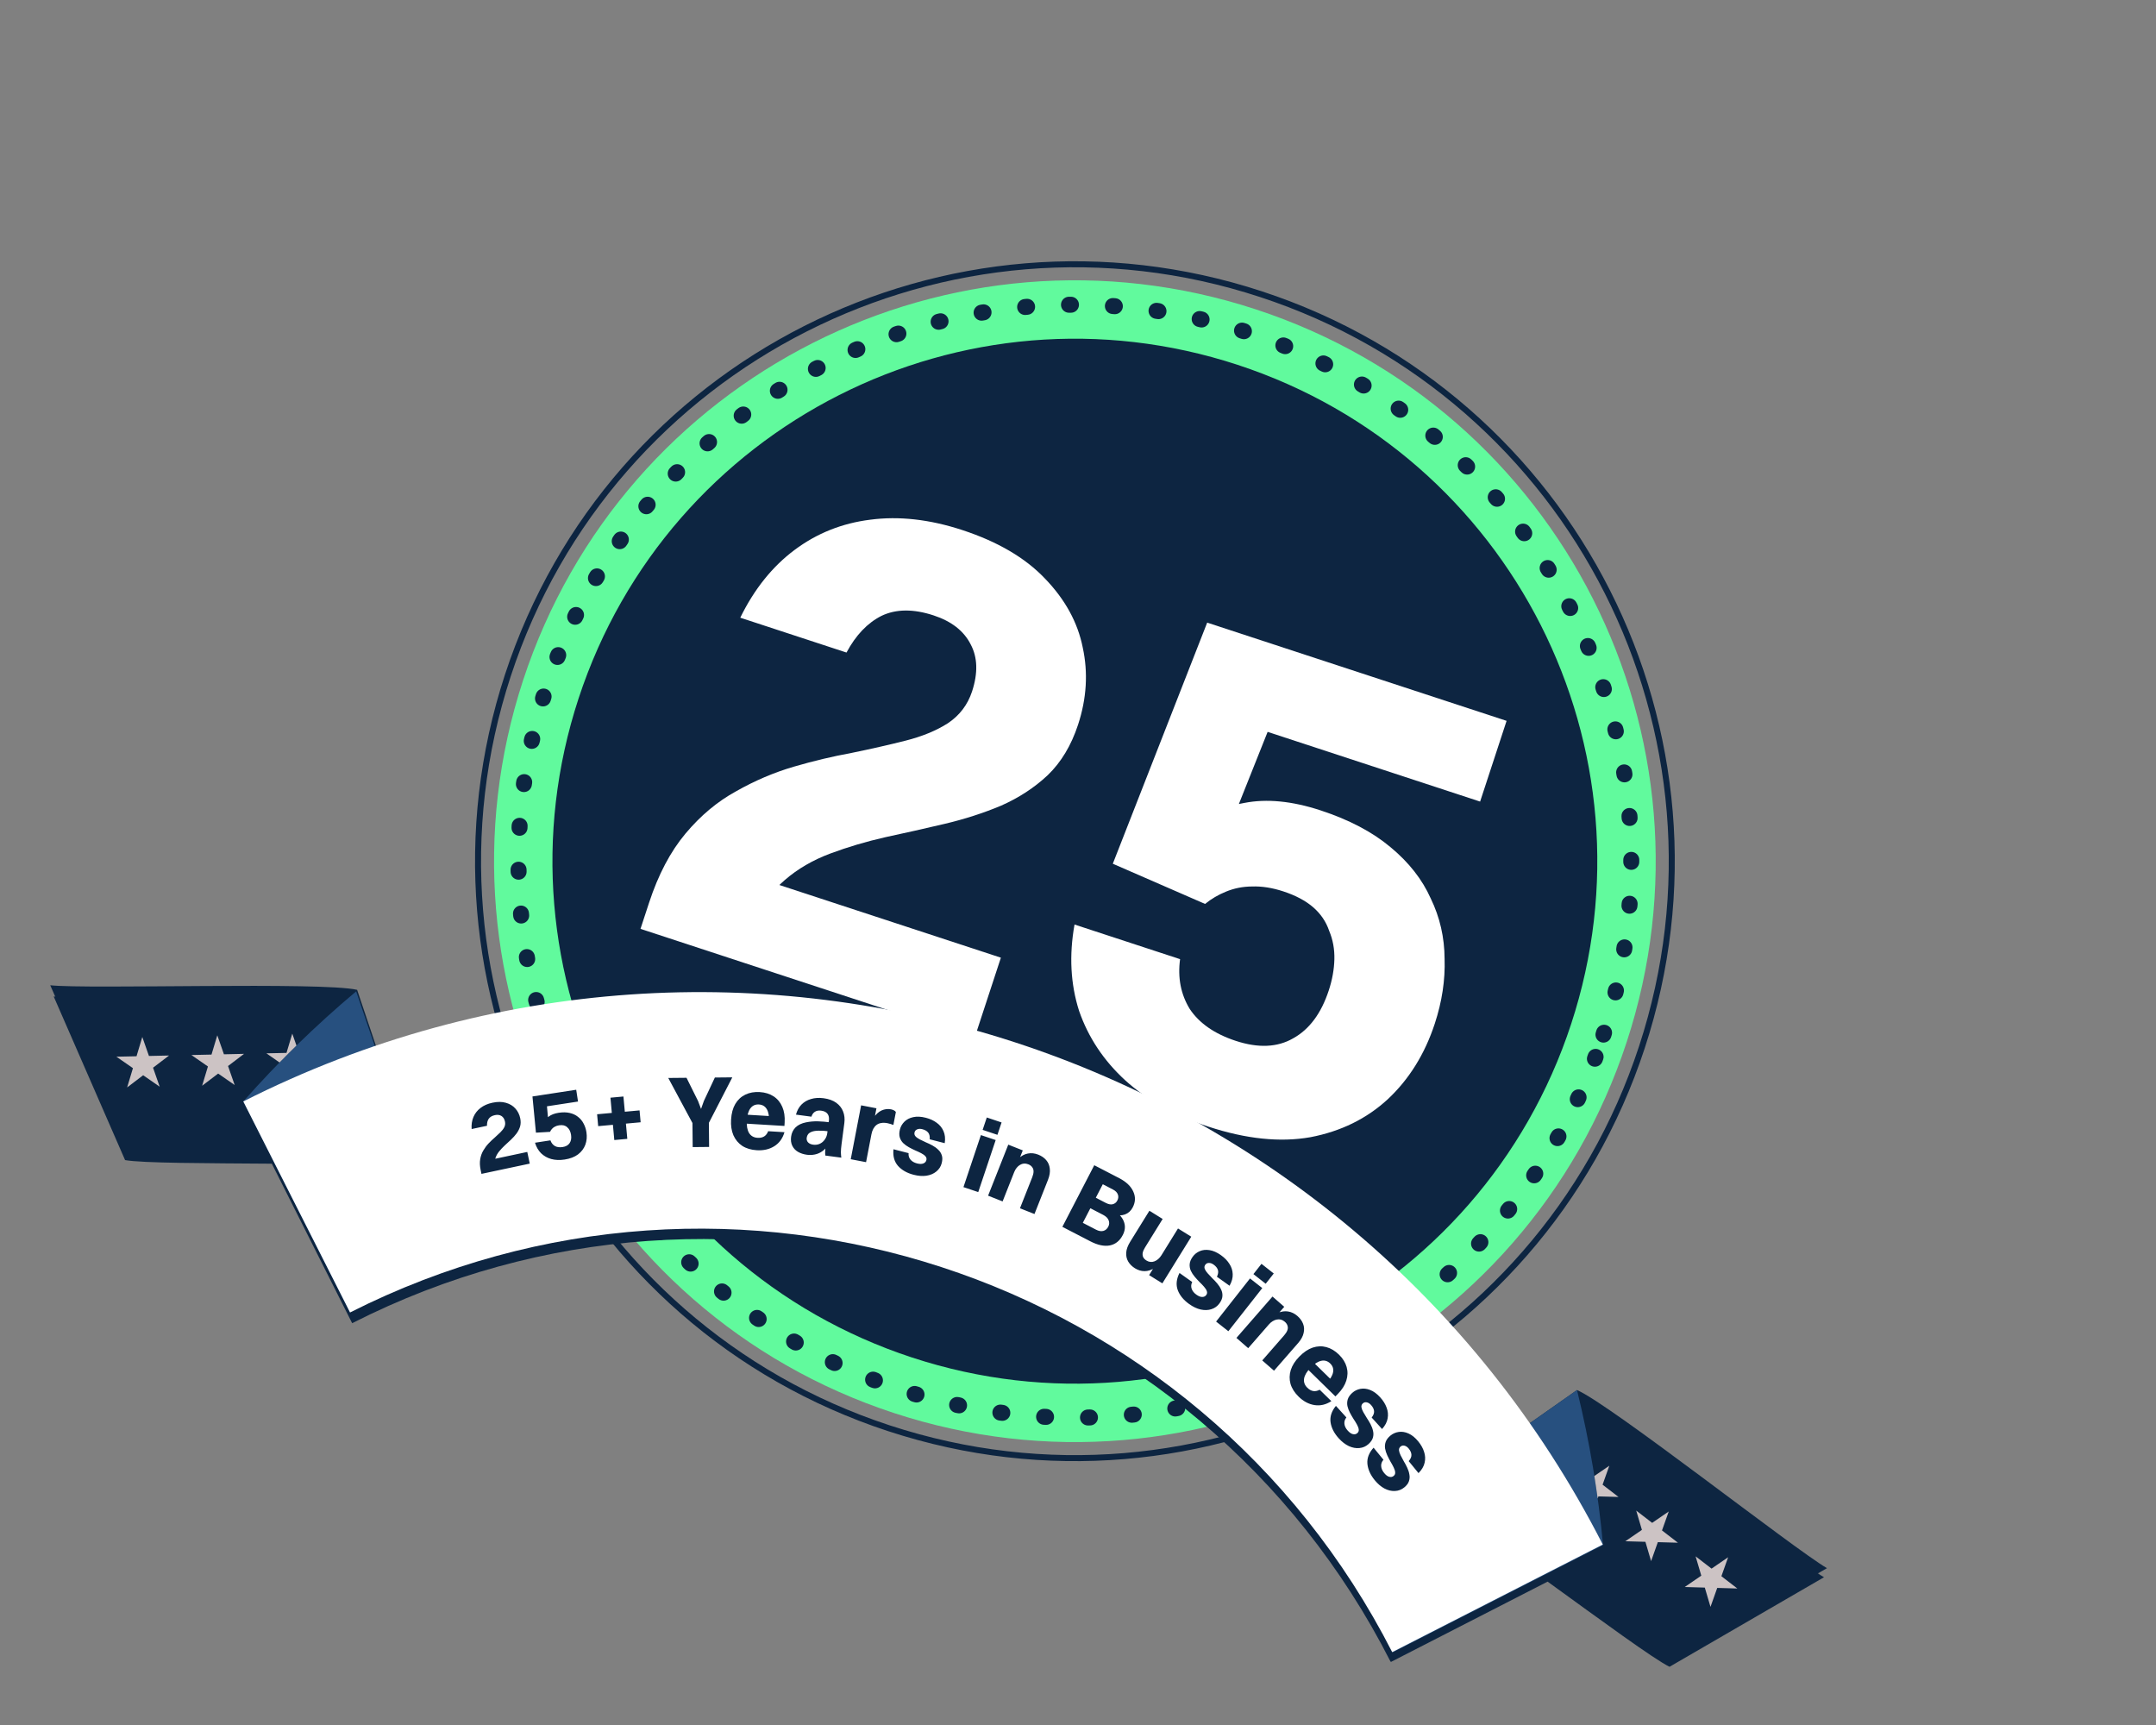 <svg width="295" height="236" viewBox="0 0 295 236" fill="none" xmlns="http://www.w3.org/2000/svg">
<rect x="0" y="0" width="295" height="236" fill="#808080" stroke="none"/>
<path d="M224.657 143.27C238.712 100.426 215.373 54.299 172.526 40.244C129.68 26.189 83.553 49.529 69.499 92.374C55.444 135.219 78.783 181.347 121.629 195.402C164.474 209.456 210.602 186.117 224.657 143.27Z" stroke="#0D2541" stroke-width="0.821"/>
<path d="M122.309 193.316C164.004 206.993 208.892 184.281 222.569 142.586C236.246 100.891 213.534 56.003 171.839 42.326C130.144 28.648 85.256 51.361 71.579 93.056C57.901 134.751 80.614 179.639 122.309 193.316Z" fill="#61FA9D"/>
<path d="M219.398 141.547C232.5 101.605 210.741 58.603 170.8 45.501C130.858 32.399 87.856 54.158 74.754 94.099C61.652 134.041 83.41 177.042 123.352 190.145C163.293 203.246 206.296 181.488 219.398 141.547Z" stroke="#0D2541" stroke-width="2.188" stroke-linecap="round" stroke-dasharray="0.27 5.74"/>
<path d="M124.797 185.725C162.3 198.027 202.674 177.599 214.976 140.096C227.278 102.594 206.85 62.219 169.347 49.917C131.845 37.615 91.471 58.044 79.168 95.546C66.866 133.049 87.295 173.423 124.797 185.725Z" fill="#0D2541"/>
<path d="M196.319 140.043C194.956 144.196 192.816 147.642 189.897 150.378C186.998 153.052 183.467 154.786 179.303 155.581C175.159 156.313 170.507 155.832 165.347 154.14C160.753 152.633 156.952 150.515 153.944 147.785C150.999 145.077 148.9 141.914 147.647 138.296C146.478 134.637 146.27 130.7 147.025 126.487L161.468 131.224C161.124 133.76 161.564 136.031 162.788 138.035C164.096 139.998 166.198 141.454 169.092 142.404C172.176 143.415 174.793 143.298 176.945 142.052C179.159 140.827 180.782 138.641 181.814 135.494C182.289 134.047 182.544 132.632 182.579 131.249C182.615 129.867 182.378 128.569 181.87 127.357C181.445 126.103 180.717 125.027 179.687 124.132C178.656 123.236 177.291 122.51 175.592 121.952C174.082 121.457 172.657 121.233 171.316 121.281C170.06 121.287 168.867 121.523 167.738 121.99C166.693 122.414 165.743 122.973 164.887 123.668L152.263 118.168L161.379 112.689C164.263 111.335 167.222 110.389 170.256 109.851C173.311 109.25 176.79 109.589 180.691 110.869C184.593 112.149 187.774 113.82 190.234 115.882C192.758 117.964 194.601 120.311 195.766 122.924C197.014 125.494 197.645 128.245 197.659 131.177C197.756 134.067 197.31 137.022 196.319 140.043ZM165.175 85.182L206.143 98.621L202.52 109.666L173.446 100.128L166.368 117.881L152.263 118.168L165.175 85.182Z" fill="white"/>
<path d="M147.508 99.147C146.579 101.979 145.198 104.279 143.363 106.047C141.549 107.752 139.419 109.144 136.974 110.224C134.549 111.241 131.977 112.07 129.258 112.711C126.538 113.353 123.829 113.963 121.13 114.541C118.494 115.14 115.984 115.885 113.6 116.776C111.217 117.667 109.149 118.871 107.397 120.387C105.666 121.84 104.398 123.794 103.593 126.249L88.814 123.492C90.073 119.653 91.734 116.503 93.795 114.043C95.857 111.583 98.162 109.655 100.711 108.261C103.28 106.804 105.913 105.681 108.611 104.893C111.309 104.105 113.956 103.475 116.551 103.002C119.166 102.466 121.614 101.909 123.894 101.333C126.174 100.757 128.108 99.962 129.695 98.949C131.302 97.873 132.405 96.423 133.004 94.598C133.83 92.081 133.767 89.934 132.816 88.159C131.886 86.32 130.193 84.998 127.739 84.193C124.97 83.285 122.593 83.306 120.608 84.258C118.686 85.231 117.092 86.904 115.825 89.276L101.288 84.508C103.197 80.603 105.674 77.512 108.721 75.236C111.768 72.959 115.217 71.582 119.069 71.102C123.004 70.581 127.205 71.053 131.673 72.519C136.519 74.108 140.289 76.321 142.983 79.156C145.741 82.013 147.463 85.156 148.149 88.588C148.899 92.04 148.685 95.56 147.508 99.147ZM87.637 127.079L88.814 123.492L102.682 119.781L136.948 131.022L133.325 142.066L87.637 127.079Z" fill="white"/>
<path fill-rule="evenodd" clip-rule="evenodd" d="M249.572 215.785C245.015 213.122 220.108 193.457 215.51 191.46C213.363 192.975 211.215 194.487 209.067 196C174.044 145.8 109.693 124.736 51.751 144.535C50.899 141.991 50.048 139.447 49.196 136.902C44.31 135.788 12.592 136.879 7.345 136.324C10.6 143.788 13.856 151.251 17.114 158.713C19.406 159.137 28.326 159.141 37.194 159.207C40.857 166.481 44.523 173.755 48.185 181.029C100.285 154.551 163.799 175.288 190.262 227.329C190.282 227.319 190.298 227.31 190.319 227.301C190.309 227.328 190.3 227.358 190.29 227.386C197.445 223.719 204.6 220.052 211.755 216.385C219.009 221.634 226.319 227.008 228.438 228.035C235.483 223.954 242.526 219.869 249.572 215.785Z" fill="#0D2541"/>
<path fill-rule="evenodd" clip-rule="evenodd" d="M249.979 214.544C245.405 211.876 220.395 192.177 215.778 190.174C209.104 194.86 202.43 199.548 195.756 204.233C199.959 205.649 224.581 224.738 228.791 226.777C235.852 222.701 242.917 218.623 249.979 214.544Z" fill="#0D2541"/>
<path fill-rule="evenodd" clip-rule="evenodd" d="M6.875 134.796C12.14 135.356 43.959 134.299 48.863 135.419C51.465 143.149 54.066 150.879 56.669 158.608C52.445 157.259 21.298 158.054 16.701 157.203C13.424 149.736 10.149 142.266 6.875 134.796Z" fill="#0D2541"/>
<path fill-rule="evenodd" clip-rule="evenodd" d="M56.605 158.8C52.944 165.608 50.039 172.579 47.896 179.561C43.027 169.937 38.157 160.314 33.288 150.69C37.996 145.358 43.153 140.317 48.733 135.632C51.357 143.356 53.981 151.077 56.605 158.8Z" fill="#27507F"/>
<path fill-rule="evenodd" clip-rule="evenodd" d="M219.339 211.382C218.691 204.321 217.51 197.23 215.778 190.174C209.104 194.86 202.43 199.548 195.756 204.233C194.685 211.875 192.909 219.198 190.516 226.087C200.125 221.185 209.731 216.283 219.339 211.382Z" fill="#27507F"/>
<path fill-rule="evenodd" clip-rule="evenodd" d="M219.303 211.309C184.596 143.36 101.438 116.212 33.29 150.69C38.159 160.314 43.029 169.937 47.898 179.561C100.14 153.13 163.884 173.942 190.491 226.03C200.096 221.123 209.699 216.216 219.303 211.309Z" fill="white"/>
<path fill-rule="evenodd" clip-rule="evenodd" d="M19.471 141.872L20.381 144.468L23.131 144.407L20.941 146.075L21.849 148.672L19.587 147.106L17.396 148.773L18.189 146.136L15.927 144.569L18.68 144.508L19.471 141.872Z" fill="#CCC3C4"/>
<path fill-rule="evenodd" clip-rule="evenodd" d="M29.733 141.642L30.641 144.24L33.393 144.179L31.202 145.845L32.109 148.443L29.849 146.876L27.657 148.543L28.45 145.906L26.189 144.339L28.939 144.278L29.733 141.642Z" fill="#CCC3C4"/>
<path fill-rule="evenodd" clip-rule="evenodd" d="M236.456 213.05L234.187 214.605L232.005 212.926L232.784 215.568L230.514 217.121L233.264 217.2L234.042 219.839L234.965 217.246L237.715 217.324L235.534 215.644L236.456 213.05Z" fill="#CCC3C4"/>
<path fill-rule="evenodd" clip-rule="evenodd" d="M228.33 206.789L226.06 208.345L223.879 206.665L224.658 209.306L222.387 210.861L225.137 210.938L225.916 213.579L226.838 210.985L229.588 211.062L227.407 209.382L228.33 206.789Z" fill="#CCC3C4"/>
<path fill-rule="evenodd" clip-rule="evenodd" d="M218.148 201.933C218.312 202.96 218.464 203.986 218.604 205.013L218.708 204.723L221.458 204.801L219.277 203.122L220.2 200.528L218.148 201.933Z" fill="#CCC3C4"/>
<path fill-rule="evenodd" clip-rule="evenodd" d="M38.25 145.359C39.011 144.58 39.78 143.807 40.562 143.043L39.993 141.412L39.2 144.049L36.449 144.109L38.25 145.359Z" fill="#CCC3C4"/>
<path d="M71.179 152.982C71.266 153.392 71.261 153.769 71.163 154.113C71.063 154.448 70.902 154.767 70.681 155.071C70.459 155.366 70.205 155.648 69.92 155.918C69.635 156.188 69.349 156.453 69.061 156.713C68.784 156.972 68.531 157.24 68.305 157.516C68.078 157.793 67.912 158.085 67.806 158.392C67.698 158.691 67.682 159.018 67.757 159.373L65.768 160.081C65.65 159.526 65.629 159.026 65.706 158.582C65.783 158.137 65.927 157.741 66.138 157.391C66.347 157.033 66.588 156.711 66.86 156.425C67.132 156.139 67.409 155.875 67.691 155.635C67.971 155.385 68.229 155.145 68.465 154.914C68.702 154.683 68.88 154.45 69.002 154.215C69.121 153.971 69.153 153.717 69.097 153.453C69.019 153.089 68.86 152.833 68.62 152.684C68.377 152.527 68.078 152.486 67.723 152.561C67.323 152.646 67.035 152.816 66.862 153.072C66.697 153.326 66.621 153.641 66.635 154.019L64.532 154.465C64.489 153.856 64.572 153.306 64.781 152.815C64.99 152.323 65.312 151.913 65.746 151.583C66.187 151.242 66.731 151.003 67.377 150.865C68.078 150.716 68.692 150.719 69.219 150.874C69.756 151.026 70.187 151.286 70.512 151.655C70.847 152.021 71.069 152.464 71.179 152.982ZM65.878 160.599L65.768 160.081L67.19 158.652L72.146 157.599L72.485 159.196L65.878 160.599ZM80.241 154.905C80.334 155.512 80.284 156.08 80.092 156.608C79.899 157.127 79.567 157.569 79.095 157.933C78.623 158.287 78.009 158.523 77.255 158.638C76.584 158.741 75.973 158.717 75.423 158.566C74.882 158.414 74.418 158.151 74.031 157.777C73.652 157.393 73.376 156.913 73.204 156.337L75.314 156.013C75.432 156.353 75.631 156.609 75.912 156.783C76.201 156.946 76.556 156.995 76.979 156.93C77.43 156.861 77.75 156.68 77.941 156.387C78.14 156.093 78.205 155.716 78.135 155.256C78.102 155.045 78.044 154.851 77.961 154.676C77.877 154.5 77.766 154.353 77.625 154.233C77.492 154.103 77.332 154.015 77.147 153.968C76.96 153.921 76.743 153.917 76.495 153.955C76.274 153.988 76.082 154.051 75.917 154.142C75.76 154.223 75.625 154.328 75.513 154.458C75.409 154.577 75.326 154.708 75.263 154.849L73.332 154.962L74.126 153.696C74.401 153.344 74.712 153.037 75.058 152.777C75.403 152.508 75.86 152.33 76.43 152.242C77 152.155 77.505 152.162 77.944 152.264C78.393 152.365 78.773 152.542 79.085 152.795C79.404 153.038 79.658 153.343 79.846 153.709C80.041 154.065 80.173 154.464 80.241 154.905ZM72.855 150.009L78.841 149.091L79.089 150.705L74.84 151.356L75.081 154.03L73.332 154.962L72.855 150.009ZM81.848 154.07L81.7 152.444L87.509 151.914L87.657 153.54L81.848 154.07ZM85.833 155.808L84.054 155.971L83.525 150.176L85.303 150.013L85.833 155.808ZM94.779 156.936L94.747 153.643L96.994 153.621L97.025 156.914L94.779 156.936ZM93.934 147.454L95.514 150.635L96.029 151.997L95.82 151.999L96.309 150.627L97.814 147.417L100.2 147.394L96.994 153.621L94.747 153.643L91.436 147.478L93.934 147.454ZM106.473 152.761L105.214 153.468C105.258 152.734 105.162 152.165 104.926 151.759C104.689 151.353 104.33 151.136 103.847 151.106C103.355 151.077 102.967 151.249 102.683 151.623C102.399 151.998 102.235 152.556 102.19 153.299C102.146 154.033 102.247 154.603 102.492 155.009C102.747 155.416 103.135 155.635 103.655 155.667C104.008 155.688 104.305 155.627 104.547 155.483C104.789 155.339 104.976 155.099 105.108 154.762L107.337 154.896C107.089 155.748 106.627 156.387 105.949 156.812C105.27 157.237 104.472 157.421 103.552 157.366C102.772 157.319 102.109 157.12 101.561 156.77C101.024 156.412 100.62 155.926 100.349 155.313C100.088 154.701 99.982 153.986 100.031 153.169C100.083 152.314 100.275 151.604 100.607 151.037C100.95 150.461 101.404 150.036 101.971 149.763C102.547 149.481 103.206 149.362 103.949 149.407C104.692 149.452 105.328 149.649 105.857 149.998C106.386 150.346 106.781 150.827 107.042 151.439C107.304 152.042 107.41 152.752 107.361 153.57L107.332 154.043L100.869 153.653L100.943 152.427L106.473 152.761ZM111.027 152.774L108.911 152.494C109.059 151.941 109.307 151.486 109.654 151.128C110.012 150.763 110.45 150.506 110.966 150.359C111.484 150.202 112.057 150.165 112.684 150.248C113.394 150.342 113.972 150.549 114.418 150.871C114.863 151.192 115.177 151.59 115.358 152.065C115.549 152.54 115.605 153.069 115.529 153.65L115.152 156.5C115.088 156.989 115.056 157.374 115.056 157.656C115.066 157.938 115.085 158.18 115.115 158.381L112.929 158.092C112.899 157.891 112.893 157.651 112.912 157.372C112.93 157.093 112.959 156.797 113.001 156.483L113.414 153.356C113.469 152.941 113.408 152.619 113.232 152.389C113.057 152.15 112.767 152.004 112.361 151.951C112.001 151.903 111.708 151.958 111.48 152.116C111.263 152.265 111.113 152.485 111.027 152.774ZM113.655 153.557L113.492 154.789C112.902 154.711 112.409 154.678 112.013 154.692C111.627 154.697 111.316 154.745 111.079 154.836C110.852 154.918 110.682 155.032 110.569 155.177C110.467 155.313 110.403 155.474 110.379 155.658C110.346 155.907 110.408 156.117 110.563 156.288C110.728 156.46 110.963 156.566 111.267 156.606C111.581 156.648 111.872 156.611 112.14 156.496C112.419 156.374 112.651 156.184 112.835 155.926C113.028 155.67 113.147 155.376 113.191 155.044L113.869 155.134C113.754 155.719 113.577 156.207 113.338 156.598C113.109 156.981 112.834 157.282 112.514 157.503C112.203 157.724 111.865 157.872 111.499 157.946C111.141 158.021 110.783 158.034 110.423 157.987C109.953 157.925 109.539 157.79 109.182 157.583C108.833 157.378 108.575 157.1 108.405 156.749C108.236 156.398 108.182 155.987 108.244 155.517C108.311 155.01 108.512 154.586 108.848 154.246C109.193 153.906 109.674 153.674 110.292 153.549C110.831 153.442 111.368 153.396 111.901 153.41C112.434 153.424 113.018 153.473 113.655 153.557ZM116.405 158.595L117.825 151.222L119.921 151.626L118.502 158.998L116.405 158.595ZM119.235 155.189L118.687 155.083C118.879 154.182 119.148 153.476 119.493 152.965C119.838 152.453 120.217 152.105 120.632 151.919C121.056 151.736 121.478 151.684 121.898 151.765C122.044 151.793 122.178 151.838 122.299 151.899C122.429 151.962 122.522 152.042 122.58 152.138L122.239 153.906C122.117 153.854 121.992 153.811 121.866 153.777C121.742 153.734 121.593 153.696 121.419 153.662C121.109 153.603 120.826 153.596 120.571 153.641C120.326 153.679 120.115 153.767 119.937 153.903C119.76 154.039 119.612 154.215 119.495 154.429C119.378 154.643 119.291 154.897 119.235 155.189ZM125.136 154.919C125.085 155.117 125.126 155.296 125.258 155.454C125.392 155.604 125.587 155.745 125.841 155.878C126.095 156.01 126.373 156.144 126.674 156.279C126.987 156.408 127.291 156.553 127.585 156.715C127.889 156.879 128.151 157.072 128.373 157.292C128.607 157.506 128.771 157.764 128.866 158.067C128.963 158.361 128.959 158.715 128.852 159.13C128.732 159.598 128.485 159.981 128.11 160.279C127.745 160.579 127.293 160.77 126.753 160.852C126.224 160.928 125.645 160.885 125.014 160.723C124.104 160.489 123.391 160.085 122.876 159.511C122.363 158.928 122.155 158.168 122.251 157.232L124.319 157.763C124.287 158.111 124.375 158.407 124.581 158.652C124.787 158.897 125.083 159.069 125.471 159.169C125.831 159.261 126.119 159.263 126.334 159.174C126.558 159.088 126.698 158.936 126.753 158.72C126.804 158.522 126.762 158.348 126.628 158.198C126.502 158.051 126.313 157.911 126.059 157.778C125.813 157.648 125.539 157.52 125.235 157.394C124.943 157.261 124.649 157.113 124.355 156.951C124.069 156.792 123.814 156.606 123.59 156.395C123.368 156.174 123.209 155.913 123.114 155.61C123.022 155.298 123.028 154.935 123.135 154.52C123.239 154.115 123.446 153.759 123.754 153.454C124.063 153.15 124.462 152.945 124.95 152.839C125.449 152.728 126.023 152.755 126.672 152.922C127.258 153.072 127.756 153.301 128.167 153.608C128.589 153.909 128.899 154.291 129.097 154.755C129.304 155.221 129.36 155.769 129.266 156.398L127.212 155.87C127.246 155.475 127.175 155.169 127.001 154.951C126.826 154.733 126.559 154.578 126.198 154.486C125.928 154.416 125.695 154.424 125.501 154.508C125.309 154.584 125.187 154.721 125.136 154.919ZM131.827 162.412L134.213 155.293L136.237 155.972L133.851 163.09L131.827 162.412ZM134.452 154.579L135.02 152.885L137.044 153.564L136.477 155.257L134.452 154.579ZM135.198 163.583L137.96 156.601L139.945 157.386L137.184 164.368L135.198 163.583ZM138.77 160.358L138.238 160.148C138.572 159.429 138.944 158.881 139.353 158.503C139.763 158.125 140.194 157.895 140.646 157.814C141.111 157.727 141.581 157.778 142.057 157.966C142.507 158.144 142.869 158.392 143.143 158.711C143.426 159.033 143.591 159.424 143.64 159.883C143.7 160.337 143.616 160.854 143.387 161.434L141.544 166.092L139.559 165.307L141.242 161.051C141.358 160.757 141.417 160.495 141.418 160.265C141.419 160.035 141.356 159.84 141.229 159.68C141.114 159.514 140.936 159.384 140.694 159.288C140.495 159.209 140.298 159.176 140.102 159.189C139.916 159.206 139.737 159.265 139.567 159.368C139.399 159.462 139.246 159.596 139.107 159.771C138.971 159.937 138.859 160.133 138.77 160.358ZM145.361 167.844L149.725 159.417L151.708 160.444L147.344 168.871L145.361 167.844ZM149.202 169.833L146.811 168.595L147.626 167.021L149.968 168.234C150.34 168.427 150.672 168.483 150.964 168.404C151.257 168.325 151.482 168.133 151.64 167.827C151.79 167.538 151.809 167.249 151.696 166.96C151.588 166.663 151.336 166.412 150.939 166.207L148.659 165.026L149.404 163.588L151.287 164.564C151.667 164.761 151.991 164.824 152.258 164.753C152.538 164.678 152.747 164.508 152.883 164.244C153.033 163.954 153.056 163.678 152.951 163.414C152.86 163.147 152.636 162.921 152.281 162.737L150.36 161.742L151.175 160.168L153.145 161.189C154.095 161.681 154.734 162.289 155.061 163.014C155.392 163.73 155.369 164.452 154.992 165.179C154.744 165.658 154.388 165.981 153.924 166.15C153.472 166.314 152.97 166.321 152.419 166.172L152.637 165.75C153.255 166.196 153.649 166.699 153.82 167.259C153.996 167.811 153.931 168.38 153.628 168.966C153.217 169.76 152.625 170.234 151.853 170.389C151.086 170.536 150.202 170.351 149.202 169.833ZM162.999 169.194L159.045 175.576L157.23 174.452L161.184 168.069L162.999 169.194ZM158.913 171.735L159.399 172.036C158.948 172.676 158.485 173.15 158.01 173.457C157.54 173.757 157.075 173.907 156.615 173.907C156.164 173.911 155.724 173.782 155.297 173.517C154.902 173.272 154.593 172.966 154.372 172.599C154.159 172.237 154.066 171.829 154.095 171.377C154.129 170.916 154.31 170.421 154.638 169.891L157.269 165.644L159.084 166.769L156.681 170.648C156.514 170.917 156.406 171.162 156.357 171.383C156.315 171.609 156.336 171.813 156.42 171.996C156.508 172.171 156.659 172.325 156.873 172.458C157.047 172.565 157.227 172.628 157.413 172.645C157.6 172.662 157.78 172.636 157.953 172.569C158.139 172.498 158.314 172.393 158.477 172.253C158.645 172.105 158.79 171.933 158.913 171.735ZM164.914 173.038C164.795 173.205 164.769 173.386 164.835 173.581C164.906 173.77 165.036 173.971 165.226 174.186C165.415 174.402 165.626 174.626 165.859 174.861C166.104 175.093 166.335 175.338 166.552 175.596C166.776 175.858 166.951 176.132 167.079 176.418C167.22 176.701 167.28 177.001 167.26 177.318C167.245 177.627 167.113 177.956 166.864 178.305C166.583 178.698 166.214 178.967 165.758 179.11C165.309 179.258 164.818 179.273 164.285 179.156C163.765 179.036 163.24 178.787 162.71 178.408C161.945 177.862 161.425 177.229 161.152 176.508C160.883 175.779 160.962 174.995 161.389 174.157L163.127 175.397C162.972 175.71 162.947 176.018 163.051 176.32C163.155 176.623 163.37 176.891 163.695 177.123C163.998 177.339 164.266 177.445 164.499 177.439C164.739 177.439 164.924 177.348 165.053 177.166C165.172 177 165.196 176.823 165.124 176.634C165.061 176.452 164.934 176.253 164.745 176.038C164.563 175.828 164.353 175.609 164.115 175.382C163.89 175.153 163.669 174.91 163.453 174.653C163.244 174.401 163.073 174.136 162.94 173.858C162.812 173.572 162.759 173.271 162.779 172.954C162.805 172.63 162.942 172.293 163.191 171.945C163.434 171.604 163.754 171.347 164.152 171.174C164.55 171.001 164.996 170.953 165.489 171.031C165.995 171.107 166.521 171.339 167.066 171.728C167.558 172.079 167.941 172.472 168.213 172.907C168.499 173.339 168.651 173.808 168.668 174.312C168.693 174.821 168.549 175.352 168.234 175.905L166.508 174.673C166.681 174.317 166.726 174.006 166.642 173.74C166.557 173.474 166.364 173.233 166.061 173.016C165.834 172.854 165.614 172.778 165.402 172.786C165.195 172.787 165.033 172.871 164.914 173.038ZM166.395 180.806L171.036 174.905L172.715 176.224L168.074 182.126L166.395 180.806ZM171.502 174.312L172.606 172.908L174.285 174.228L173.181 175.632L171.502 174.312ZM169.178 183.042L174.113 177.383L175.722 178.787L170.788 184.445L169.178 183.042ZM173.622 181.195L173.191 180.819C173.745 180.254 174.279 179.861 174.792 179.642C175.304 179.422 175.787 179.349 176.241 179.424C176.707 179.497 177.133 179.702 177.519 180.039C177.884 180.357 178.142 180.712 178.294 181.103C178.453 181.501 178.479 181.925 178.371 182.374C178.276 182.822 178.024 183.281 177.614 183.751L174.321 187.527L172.712 186.124L175.721 182.674C175.929 182.435 176.071 182.208 176.149 181.992C176.227 181.776 176.232 181.571 176.166 181.377C176.114 181.183 175.989 181 175.793 180.829C175.631 180.689 175.457 180.592 175.268 180.539C175.087 180.492 174.899 180.488 174.704 180.528C174.515 180.56 174.326 180.636 174.136 180.755C173.952 180.866 173.781 181.013 173.622 181.195ZM182.913 189.514L181.499 189.223C182.013 188.698 182.314 188.205 182.401 187.743C182.489 187.282 182.359 186.882 182.014 186.543C181.661 186.199 181.255 186.075 180.796 186.171C180.336 186.268 179.846 186.583 179.326 187.115C178.811 187.64 178.514 188.136 178.434 188.604C178.36 189.079 178.509 189.498 178.881 189.863C179.134 190.11 179.398 190.259 179.675 190.308C179.952 190.358 180.251 190.299 180.571 190.131L182.167 191.693C181.422 192.175 180.654 192.354 179.863 192.231C179.073 192.107 178.348 191.724 177.69 191.079C177.132 190.533 176.76 189.948 176.576 189.325C176.405 188.701 176.418 188.07 176.615 187.429C176.819 186.796 177.207 186.186 177.78 185.601C178.379 184.99 178.99 184.579 179.612 184.368C180.248 184.158 180.87 184.135 181.477 184.299C182.097 184.464 182.673 184.806 183.205 185.327C183.737 185.848 184.088 186.413 184.259 187.023C184.43 187.633 184.413 188.255 184.209 188.889C184.012 189.516 183.627 190.122 183.054 190.707L182.722 191.046L178.096 186.516L178.955 185.638L182.913 189.514ZM186.472 191.998C186.321 192.135 186.256 192.307 186.279 192.512C186.309 192.711 186.393 192.936 186.532 193.186C186.671 193.437 186.829 193.702 187.007 193.98C187.197 194.26 187.371 194.548 187.527 194.846C187.69 195.15 187.803 195.456 187.867 195.762C187.944 196.068 187.939 196.374 187.852 196.68C187.771 196.979 187.572 197.272 187.255 197.559C186.896 197.884 186.479 198.068 186.003 198.11C185.533 198.159 185.05 198.07 184.554 197.841C184.071 197.613 183.611 197.258 183.174 196.775C182.543 196.079 182.171 195.349 182.057 194.586C181.95 193.817 182.194 193.068 182.79 192.34L184.223 193.922C184.006 194.195 183.916 194.49 183.953 194.808C183.99 195.126 184.142 195.433 184.411 195.729C184.661 196.005 184.9 196.165 185.128 196.209C185.363 196.261 185.563 196.211 185.728 196.061C185.88 195.924 185.941 195.756 185.911 195.556C185.888 195.364 185.807 195.143 185.667 194.892C185.535 194.649 185.376 194.391 185.192 194.118C185.021 193.846 184.857 193.561 184.701 193.264C184.55 192.973 184.44 192.678 184.369 192.378C184.305 192.072 184.317 191.766 184.404 191.461C184.499 191.15 184.704 190.85 185.022 190.563C185.332 190.282 185.7 190.099 186.125 190.015C186.551 189.93 186.997 189.979 187.462 190.16C187.94 190.341 188.404 190.68 188.854 191.177C189.26 191.625 189.55 192.09 189.724 192.573C189.911 193.057 189.959 193.546 189.869 194.043C189.785 194.546 189.53 195.034 189.105 195.507L187.681 193.935C187.927 193.624 188.037 193.33 188.011 193.052C187.985 192.774 187.847 192.497 187.597 192.221C187.41 192.014 187.212 191.893 187.003 191.856C186.801 191.813 186.624 191.86 186.472 191.998ZM191.638 197.903C191.48 198.033 191.407 198.201 191.419 198.407C191.439 198.607 191.512 198.836 191.638 199.093C191.765 199.35 191.909 199.623 192.072 199.91C192.249 200.199 192.407 200.496 192.549 200.801C192.696 201.113 192.794 201.423 192.843 201.732C192.904 202.043 192.884 202.348 192.781 202.648C192.685 202.943 192.472 203.226 192.141 203.497C191.766 203.803 191.34 203.966 190.862 203.984C190.39 204.01 189.913 203.896 189.429 203.643C188.958 203.391 188.517 203.013 188.104 202.509C187.509 201.782 187.174 201.034 187.098 200.266C187.03 199.493 187.312 198.757 187.943 198.06L189.296 199.712C189.065 199.973 188.96 200.264 188.981 200.583C189.002 200.903 189.139 201.217 189.392 201.527C189.628 201.815 189.859 201.986 190.084 202.042C190.316 202.105 190.518 202.066 190.691 201.924C190.85 201.794 190.919 201.63 190.899 201.429C190.886 201.236 190.815 201.011 190.689 200.754C190.569 200.504 190.423 200.238 190.253 199.957C190.096 199.676 189.947 199.384 189.805 199.079C189.67 198.781 189.574 198.481 189.518 198.177C189.47 197.868 189.497 197.564 189.6 197.263C189.71 196.957 189.93 196.668 190.261 196.397C190.585 196.132 190.962 195.968 191.391 195.905C191.821 195.842 192.263 195.913 192.719 196.117C193.188 196.322 193.634 196.684 194.058 197.203C194.441 197.671 194.708 198.15 194.857 198.641C195.019 199.133 195.043 199.625 194.928 200.116C194.819 200.614 194.54 201.089 194.091 201.54L192.748 199.898C193.009 199.6 193.134 199.312 193.122 199.033C193.11 198.754 192.986 198.471 192.751 198.183C192.574 197.967 192.382 197.835 192.175 197.788C191.976 197.735 191.797 197.774 191.638 197.903Z" fill="#0D2541"/>
</svg>
